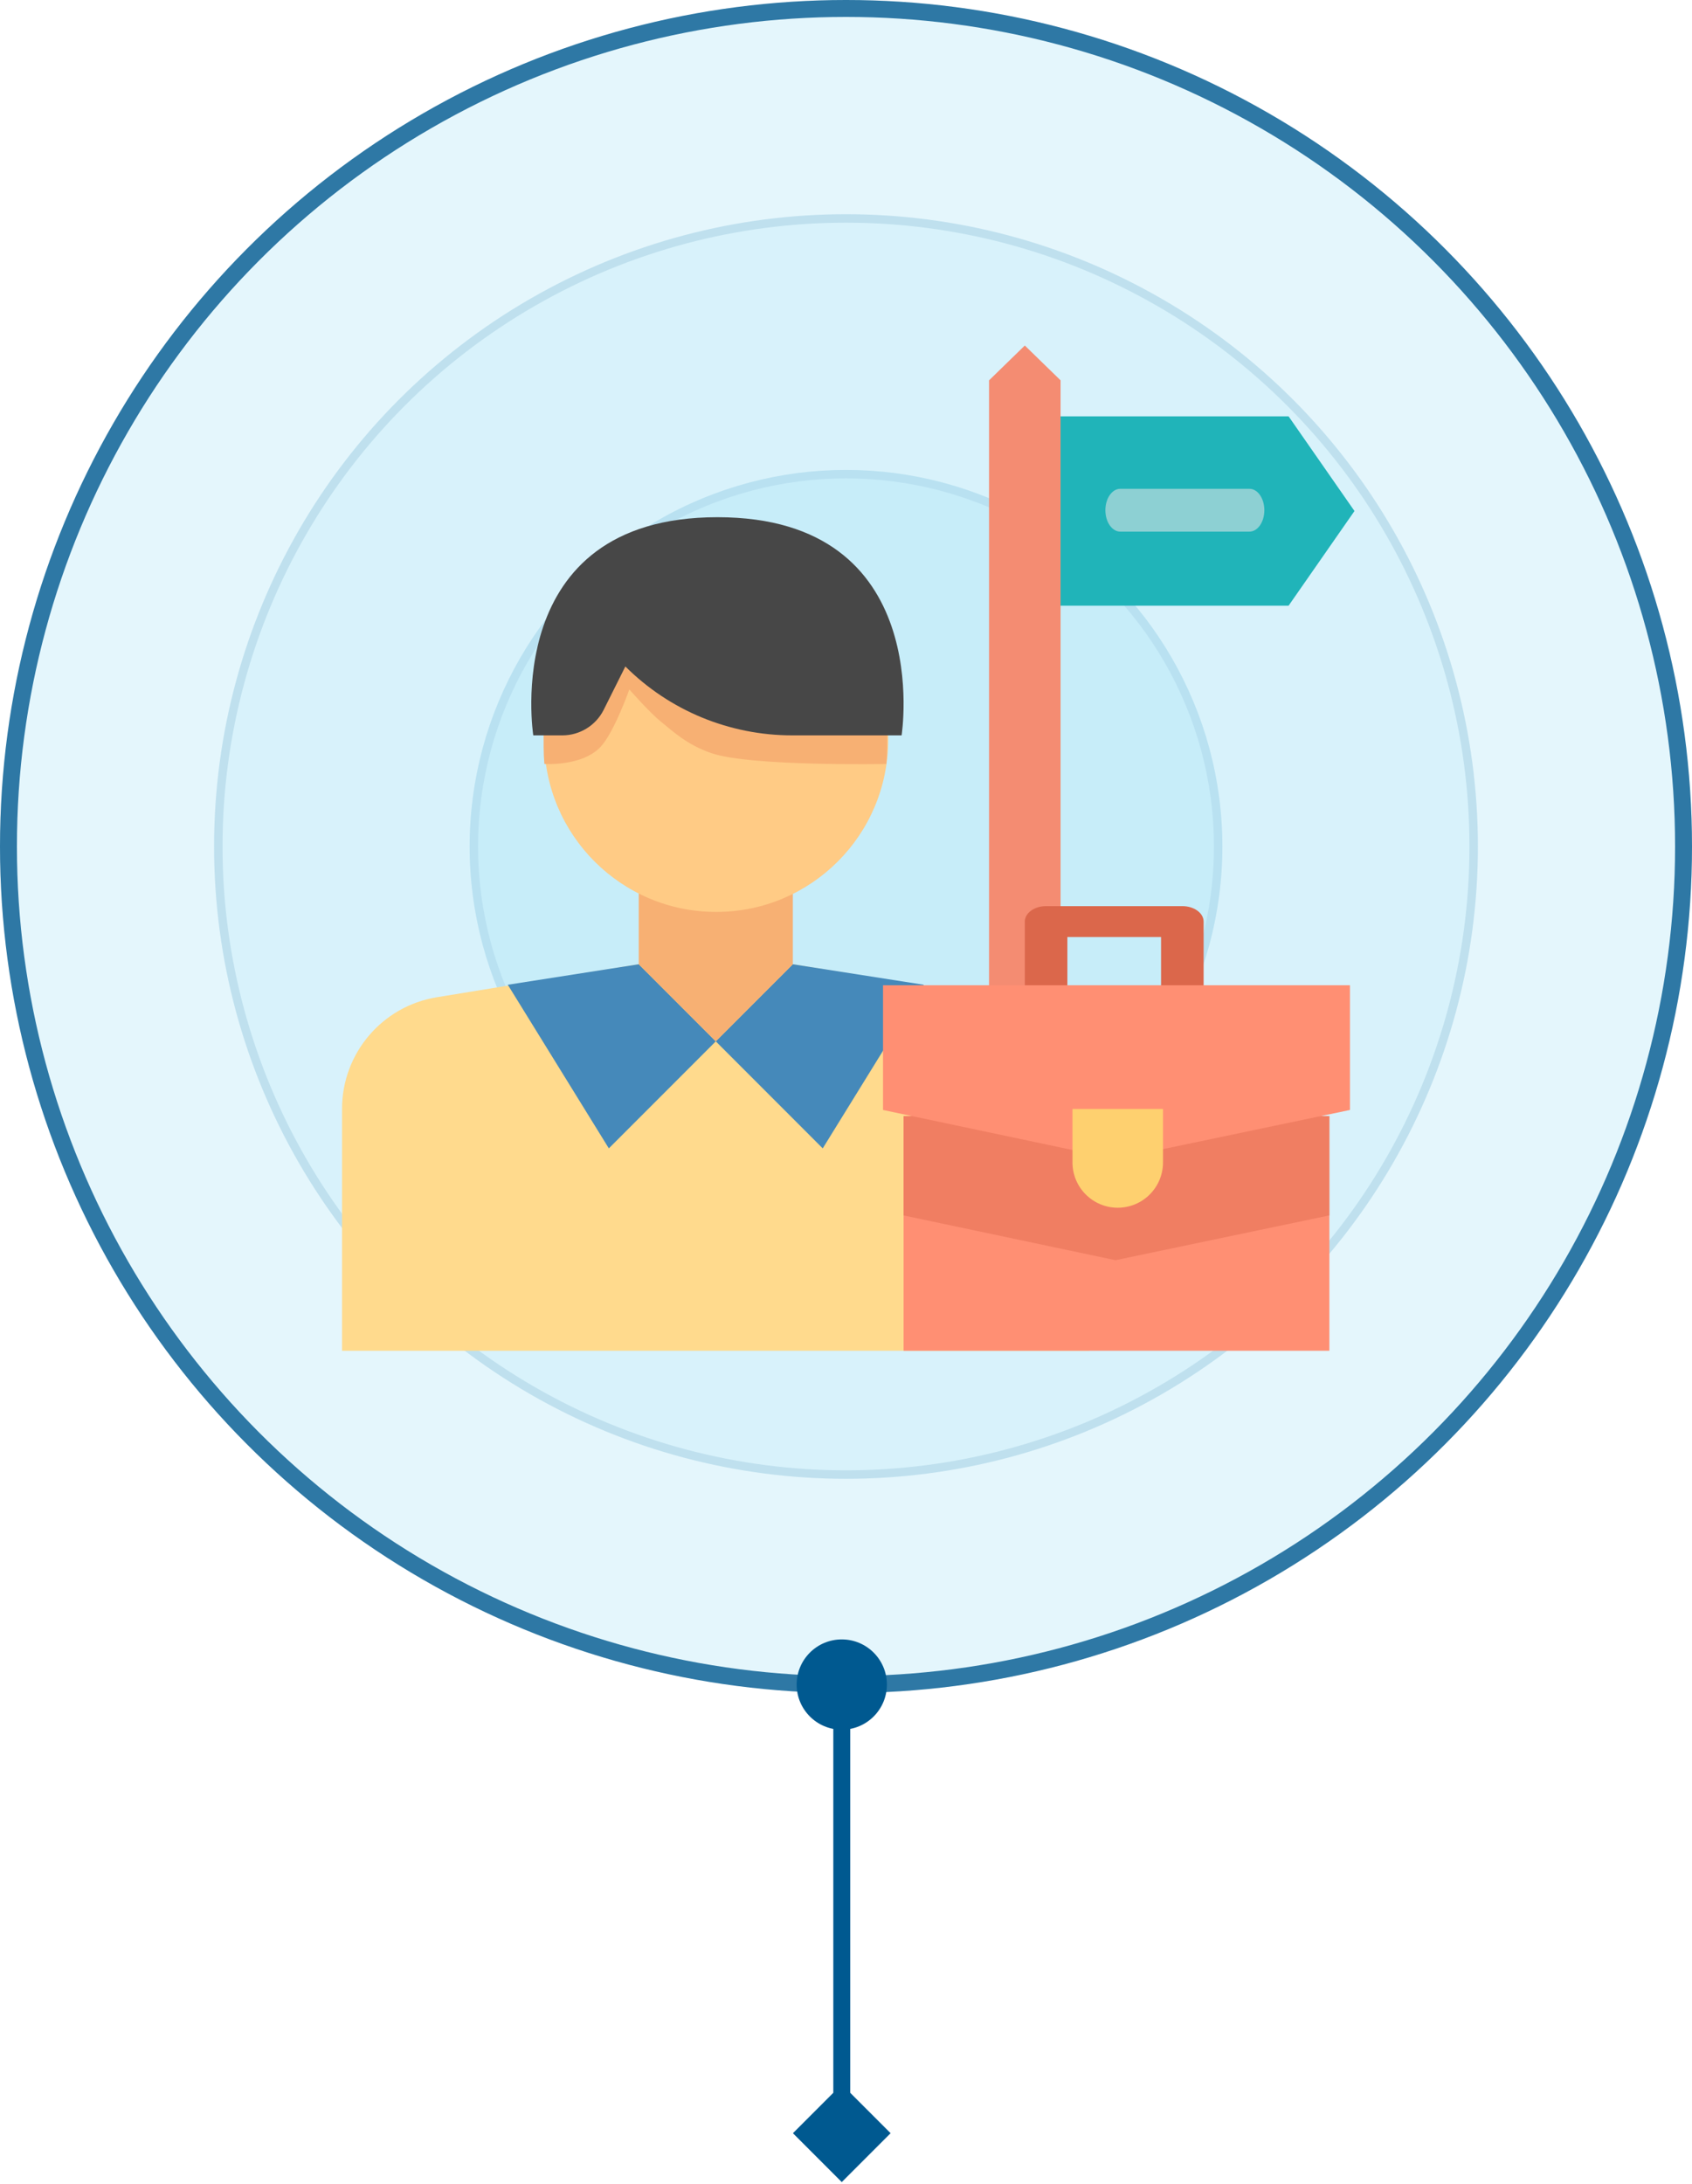 <svg width="200" height="258" viewBox="0 0 200 258" fill="none" xmlns="http://www.w3.org/2000/svg">
<circle cx="100" cy="100.002" r="44.49" fill="#C4EBF8" fill-opacity="0.8"/>
<circle cx="100" cy="100.002" r="43.99" stroke="#005990" stroke-opacity="0.2"/>
<circle cx="99.999" cy="99.999" r="74.694" fill="#C4EBF8" fill-opacity="0.35"/>
<circle cx="99.999" cy="99.999" r="74.194" stroke="#005990" stroke-opacity="0.2"/>
<circle cx="100" cy="100" r="100" fill="#C4EBF8" fill-opacity="0.45"/>
<circle cx="100" cy="100" r="99" stroke="#005990" stroke-opacity="0.8" stroke-width="2"/>
<path d="M152.315 49.184H121.688V71.552H152.315L160.104 60.368L152.315 49.184Z" fill="#20B4B9"/>
<path d="M121.136 40.816L116.909 44.931V159.18H125.364V44.931L121.136 40.816Z" fill="#F48C72"/>
<path d="M147.685 62.803H132.424C131.45 62.803 130.66 61.67 130.66 60.273C130.66 58.875 131.45 57.742 132.424 57.742H147.685C148.66 57.742 149.45 58.875 149.45 60.273C149.45 61.67 148.66 62.803 147.685 62.803Z" fill="#8DD0D3"/>
<path d="M142.272 116.907H137.24V110.696H126.168V116.907H121.136V108.87C121.136 107.861 122.262 107.043 123.652 107.043H139.756C141.146 107.043 142.272 107.861 142.272 108.87V116.907Z" fill="#DB674B"/>
<path d="M93.715 113.91L117.586 117.807C124.043 118.862 128.784 124.44 128.784 130.982V159.57H84.608H40.432V130.982C40.432 124.44 45.173 118.862 51.63 117.807L75.501 113.91H93.715Z" fill="#FFDA8D"/>
<path d="M84.609 123.017L71.967 135.659L60.023 116.332L75.501 113.91L84.609 123.017Z" fill="#4589BA"/>
<path d="M84.608 123.017L97.249 135.659L109.193 116.332L93.716 113.91L84.608 123.017Z" fill="#4589BA"/>
<path d="M93.716 113.908V104.699H75.501V113.908C79.058 117.465 81.052 119.459 84.608 123.015C88.165 119.459 90.159 117.465 93.716 113.908Z" fill="#F7B073"/>
<path d="M64.328 78.32V87.401C64.328 98.628 73.429 107.728 84.656 107.728C95.882 107.728 104.983 98.628 104.983 87.401V78.32H64.328Z" fill="#FFCB85"/>
<path d="M64.259 78.359V88.228C64.259 88.91 64.291 89.582 64.347 90.248C64.347 90.248 68.804 90.559 70.989 88.228C72.605 86.506 74.389 81.444 74.389 81.444C74.389 81.444 76.817 84.218 78.153 85.275C79.488 86.332 81.098 87.943 84.102 88.975C88.716 90.56 104.774 90.248 104.774 90.248C104.83 89.582 104.863 88.91 104.863 88.228V78.359H64.259Z" fill="#F7B073"/>
<path d="M106.572 86.87H93.634C89.933 86.87 86.314 86.138 82.953 84.754C79.606 83.371 76.531 81.336 73.919 78.731L71.348 83.872C70.423 85.704 68.531 86.87 66.477 86.87H63.035C63.035 86.87 58.953 61.098 84.804 61.098C110.654 61.098 106.572 86.87 106.572 86.87Z" fill="#474747"/>
<path d="M106.808 131.852H157.137V159.567H106.808V131.852Z" fill="#FF8F73"/>
<path d="M106.808 143.581L131.851 148.869L157.137 143.577V131.852H106.808V143.581Z" fill="#F07E62"/>
<path d="M159.569 131.123L131.851 136.924L104.377 131.123V116.387H159.569V131.123Z" fill="#FF8F73"/>
<path d="M132.121 142.671C129.167 142.671 126.772 140.276 126.772 137.322V131H137.47V137.322C137.47 140.276 135.076 142.671 132.121 142.671Z" fill="#FED06F"/>
<path d="M99.5 193.667C102.446 193.667 104.833 196.054 104.833 199C104.833 201.946 102.446 204.333 99.5 204.333C96.555 204.333 94.167 201.946 94.167 199C94.167 196.054 96.555 193.667 99.5 193.667ZM99.5 213.5L100.5 213.5L100.5 213.5L99.5 213.5ZM99.5 257.774L93.727 252L99.5 246.226L105.274 252L99.5 257.774ZM99.5 199L100.5 199L100.5 213.5L99.5 213.5L98.5 213.5L98.5 199L99.5 199ZM99.5 213.5L100.5 213.5L100.5 252L99.5 252L98.5 252L98.5 213.5L99.5 213.5Z" fill="#005990"/>
</svg>
